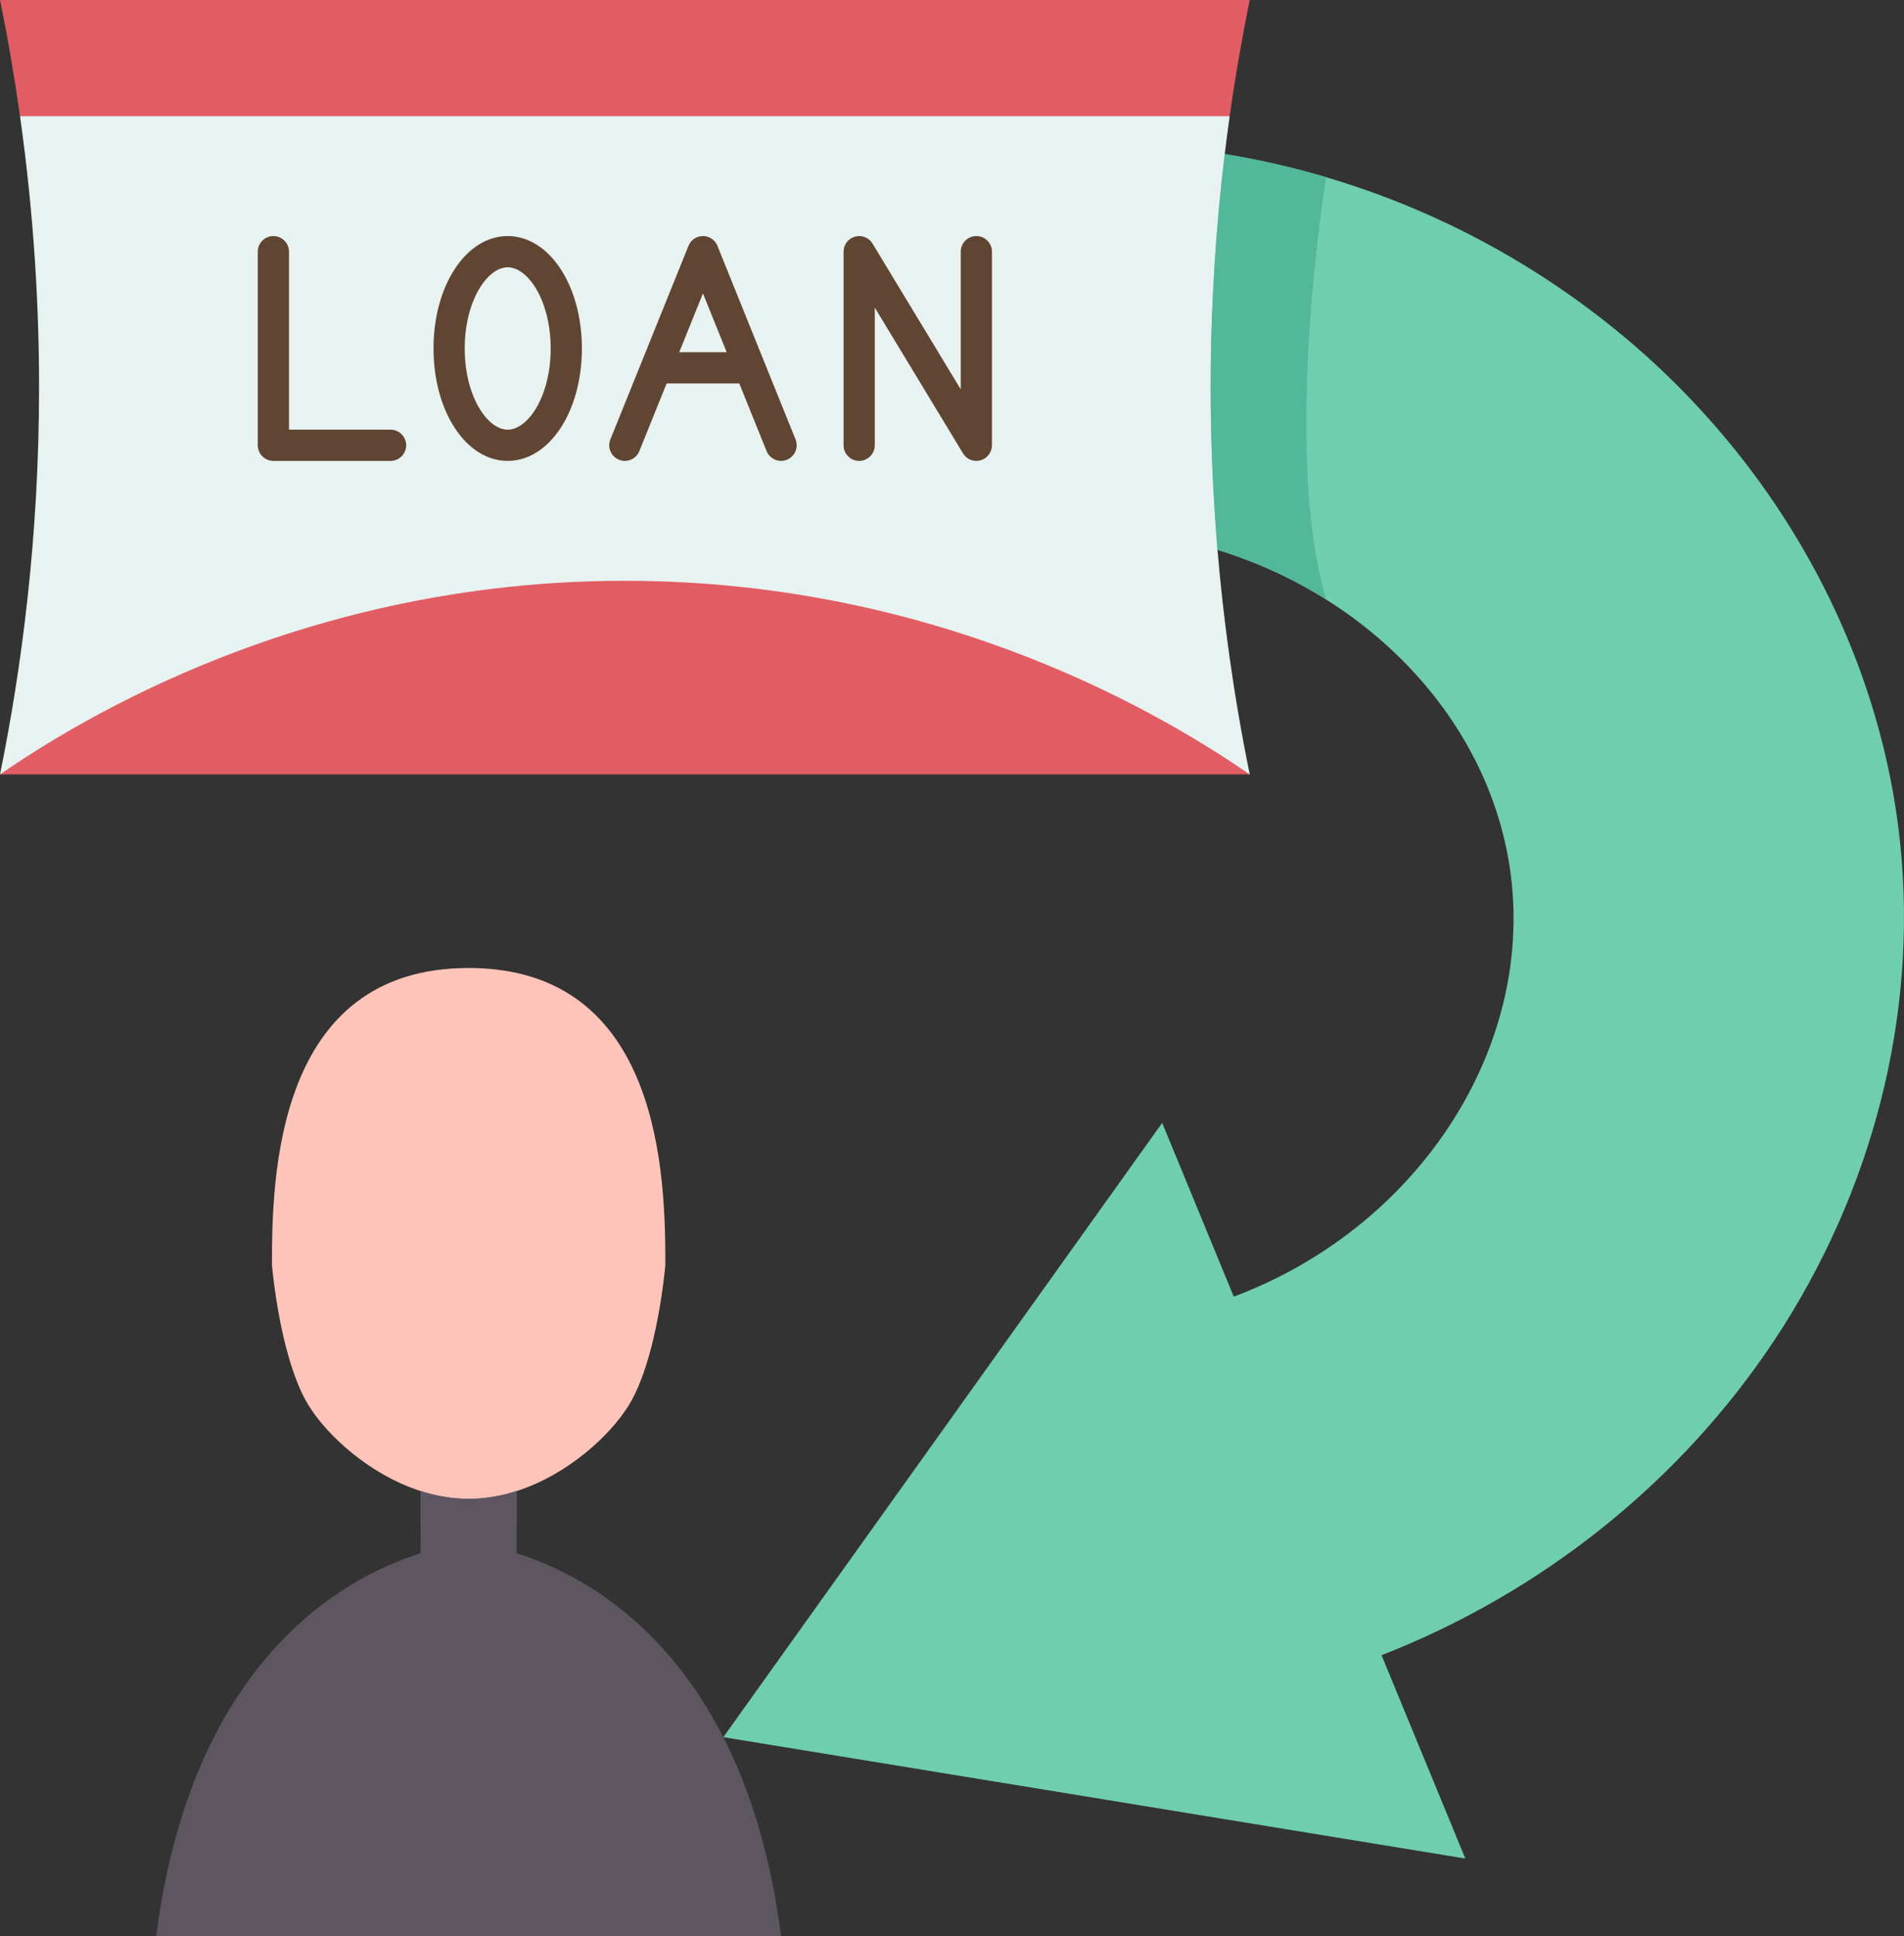 <svg xmlns="http://www.w3.org/2000/svg" enable-background="new 0 0 487.999 496" viewBox="0 0 487.999 496" id="repayment">
  <rect x="0" y="0" width="487.999" height="496" fill="#333333" stroke="none"/>
  <path fill="#5d5560" d="M185.39,445.06c-15.71-30.82-38.87-42.73-52.96-47.09V382H107.8l-0.01,15.97
		C87.66,404.2,49.04,425.83,40.04,496h160.15C197.49,474.95,192.12,458.27,185.39,445.06z"></path>
  <path fill="#fec4b9" d="M170.53,324.19c-1.54,15.18-4.91,28.61-9.35,35.81c-4.74,7.7-15.58,17.77-28.75,22
		c-3.93,1.26-8.07,2-12.32,2c-4.24,0-8.38-0.74-12.31-2c-13.17-4.23-24.01-14.3-28.75-22c-4.44-7.2-7.81-20.63-9.35-35.81
		c0-22,0.72-76.19,50.41-76.19S170.53,302.19,170.53,324.19z"></path>
  <path fill="#6fceae" d="M487.03,216.17c-5.27-51-32.46-99.48-74.6-133.01c-28.84-22.95-62.68-37.82-98.53-43.7
		c-29.084,32.818-28.119,66.679-1.85,101.42c40,12.22,71.27,45.34,75.41,85.4c4.6,44.52-25.26,88.68-71.24,105.92
		c-6.12-14.84-12.24-29.68-18.35-44.52c-37.5,52.46-74.99,104.92-112.48,157.38c63.39,10.36,126.79,20.73,190.18,31.1
		c-7.16-17.37-14.32-34.74-21.48-52.1c41-15.97,76.5-44.31,100.51-80.43C480.05,305.34,491.57,260.07,487.03,216.17z"></path>
  <path fill="#e7f2f1" d="M320.31,198.4c-4.19-20.51-6.77-39.81-8.26-57.52c-1.27-15.12-1.75-29.09-1.75-41.68
		c0-21.61,1.41-41.62,3.6-59.74c0.4-3.3,0.83-6.53,1.27-9.7c-112-21.169-214.255-18.512-310.04,0c3.67,26.02,4.88,49.46,4.88,69.44
		c0,38.79-4.55,72.4-10.01,99.2C98.129,178.58,205.44,179.82,320.31,198.4z"></path>
  <path fill="#e15c63" d="M320.31 198.4H0c20.13-13.82 77.87-49.6 160.15-49.6S300.17 184.58 320.31 198.4zM0 0c106.77 0 213.54 0 320.31 0-1.86 9.15-3.63 19.09-5.14 29.76-103.35 0-206.69 0-310.04 0C3.78 20.18 2.09 10.24 0 0z"></path>
  <path fill="#5d5560" d="M132.43,382v9.33c-14.01,8.48-24.64,0-24.64,0l0.01-9.33c3.93,1.26,8.07,2,12.31,2
		C124.36,384,128.5,383.26,132.43,382z"></path>
  <path fill="#53b79a" d="M339.89,45.4c0,0-11.46,69.72,0,108.19c-8.56-5.38-17.93-9.68-27.84-12.71
		c-1.27-15.12-1.75-29.09-1.75-41.68c0-21.61,1.41-41.62,3.6-59.74C322.7,40.9,331.38,42.89,339.89,45.4z"></path>
  <path fill="#604533" d="M100.1 110.08H74.07v-45.6c0-2.209-1.791-4-4-4s-4 1.791-4 4v49.6c0 2.209 1.791 4 4 4H100.1c2.209 0 4-1.791 4-4S102.309 110.08 100.1 110.08zM250.24 60.48c-2.209 0-4 1.791-4 4v35.27l-22.608-37.342c-.931-1.535-2.771-2.264-4.497-1.781-1.729.482-2.925 2.058-2.925 3.853v49.6c0 2.209 1.791 4 4 4s4-1.791 4-4V78.81l22.608 37.342c.738 1.218 2.048 1.929 3.422 1.929.357 0 .719-.048 1.075-.148 1.729-.482 2.925-2.058 2.925-3.853v-49.6C254.24 62.271 252.449 60.48 250.24 60.48zM130.12 60.48c-10.66 0-19.01 12.65-19.01 28.8 0 16.15 8.35 28.8 19.01 28.8 10.665 0 19.02-12.65 19.02-28.8C149.14 73.13 140.785 60.48 130.12 60.48zM130.12 110.08c-5.207 0-11.01-8.542-11.01-20.8s5.803-20.8 11.01-20.8c5.212 0 11.02 8.542 11.02 20.8S135.332 110.08 130.12 110.08zM183.879 62.983c-.61-1.513-2.078-2.503-3.709-2.503s-3.099.99-3.709 2.503l-20.02 49.6c-.827 2.049.163 4.38 2.212 5.207 2.045.826 4.379-.162 5.206-2.211l6.998-17.337h18.625l6.999 17.337c.629 1.558 2.127 2.503 3.71 2.503.499 0 1.006-.094 1.497-.292 2.048-.827 3.038-3.158 2.211-5.207L183.879 62.983zM174.086 90.24l6.083-15.072 6.084 15.072H174.086z"></path>
</svg>
